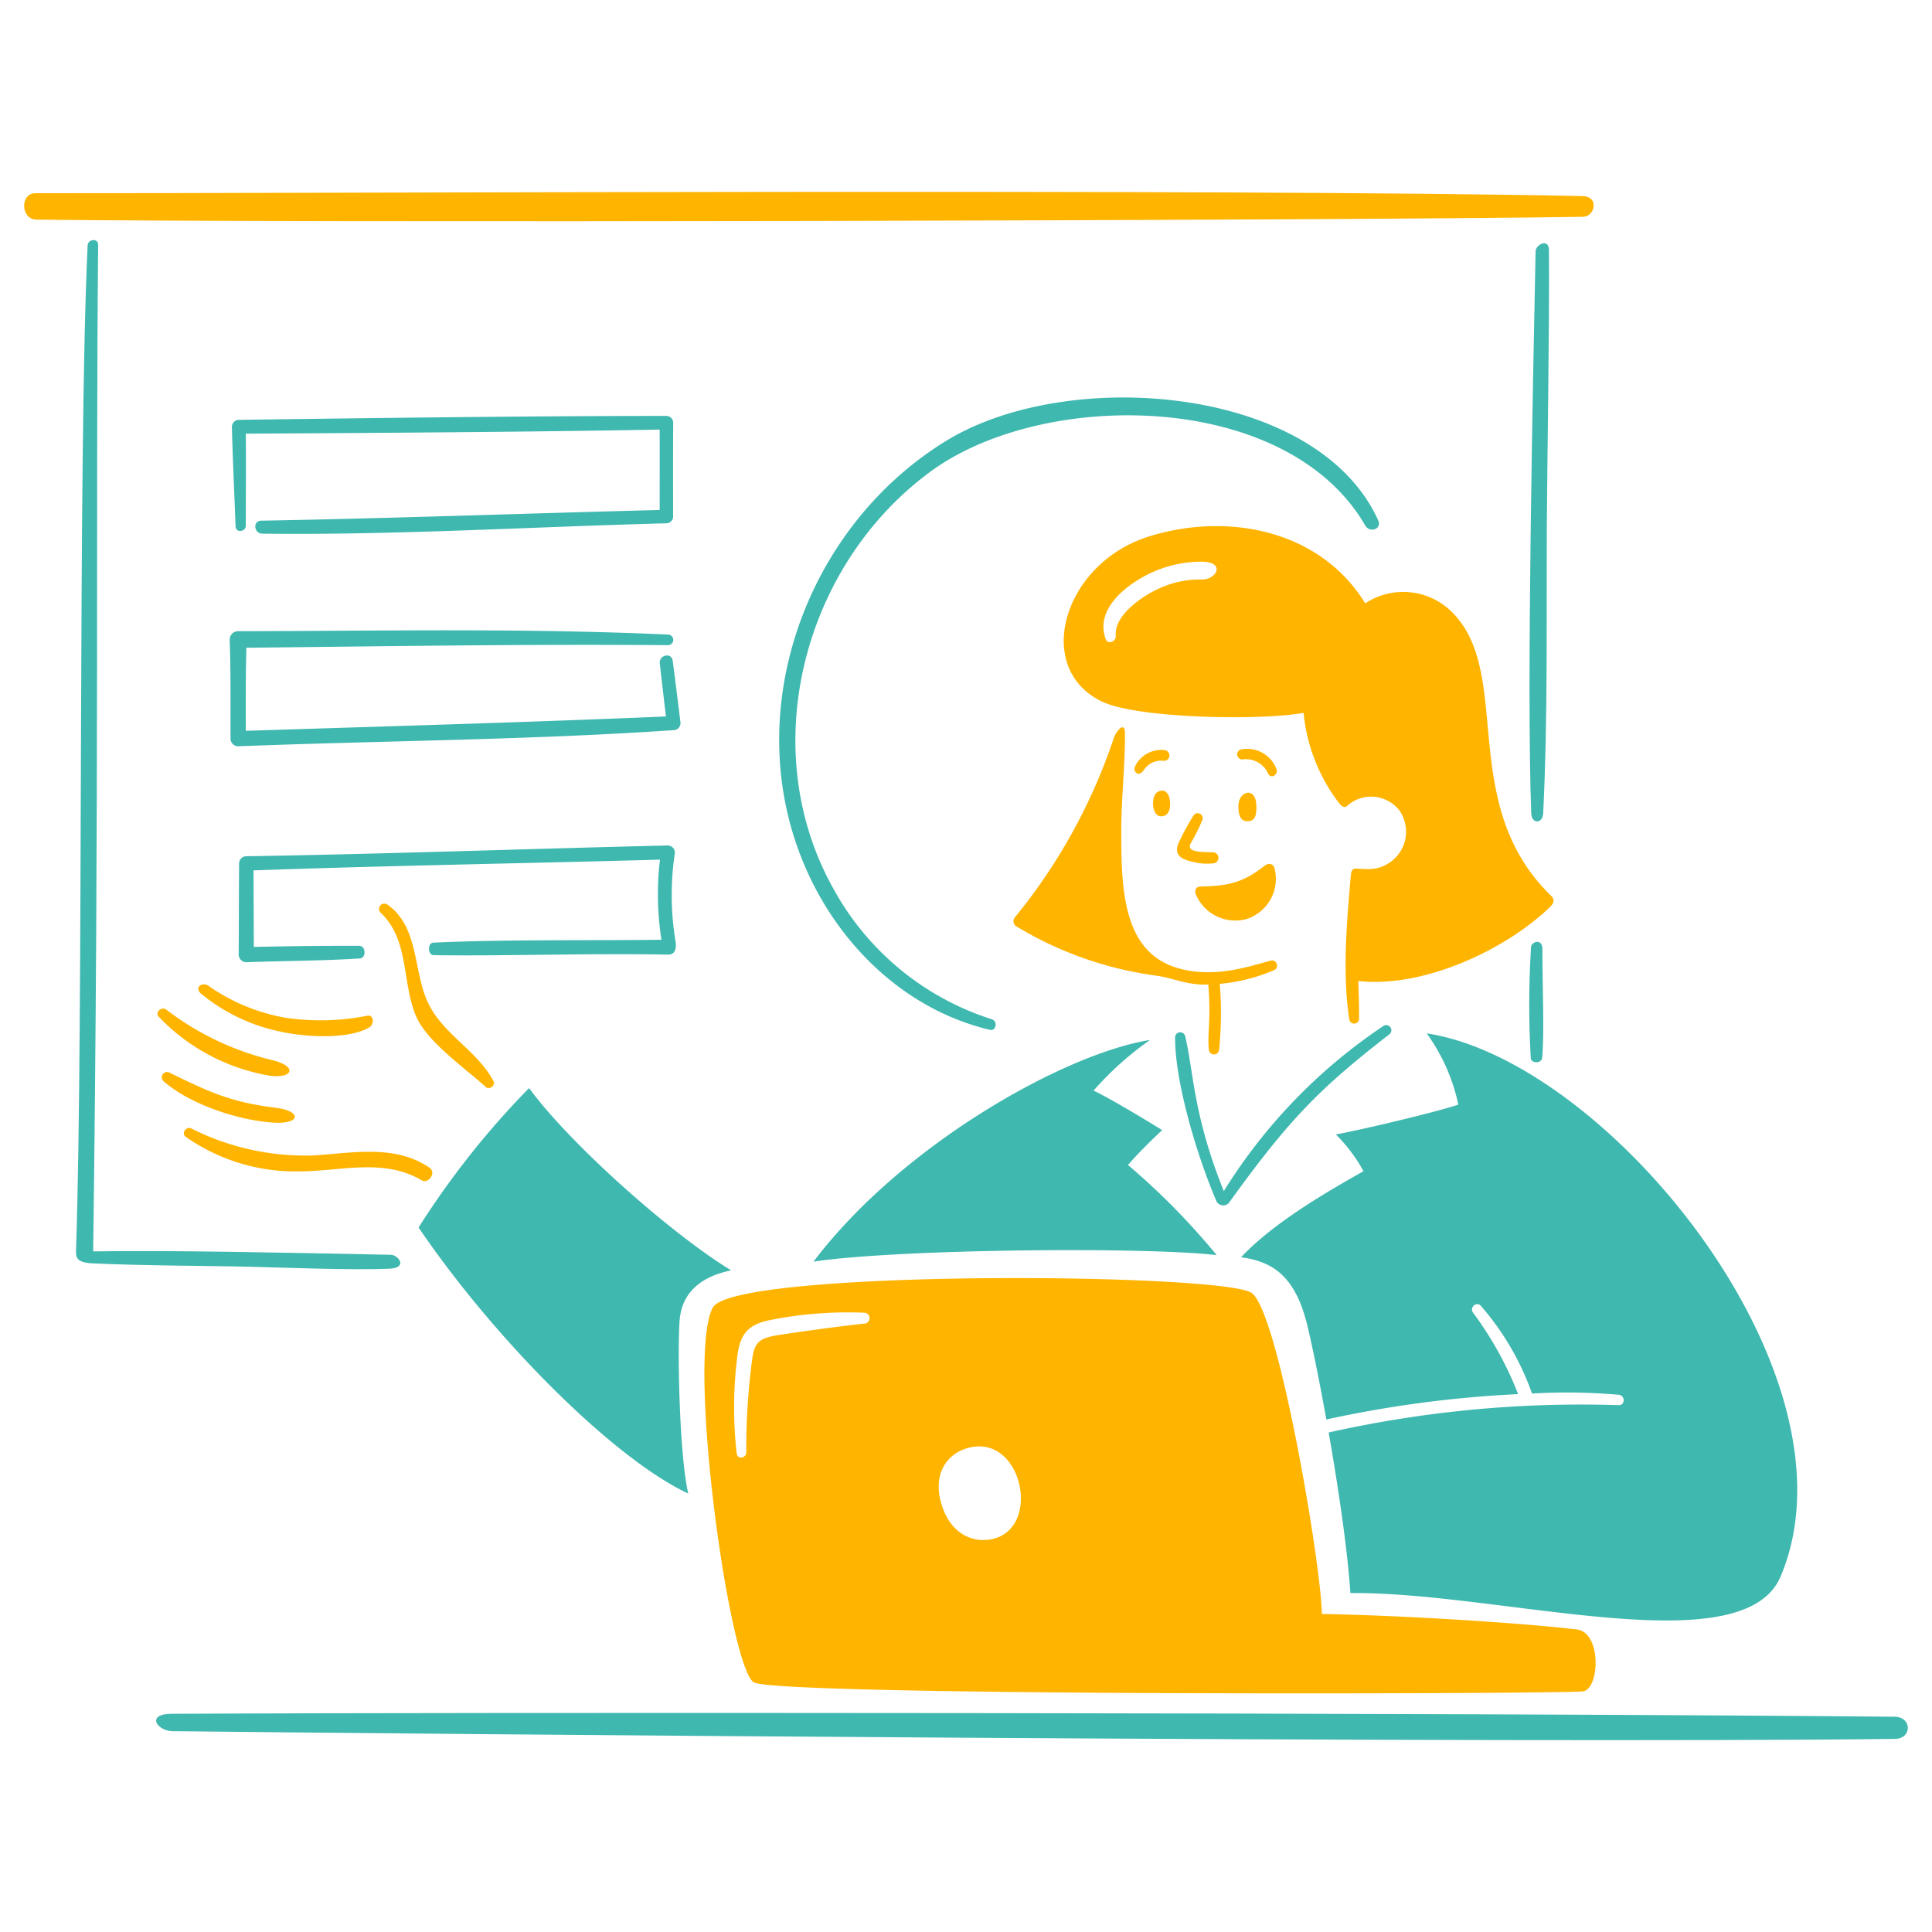 <svg viewBox="0 0 400 400" xmlns="http://www.w3.org/2000/svg" id="Business-Presentation-1--Streamline-Free-Illustrations" height="400" width="400">
  <desc>
    Business Presentation 1 Streamline Illustration: https://streamlinehq.com
  </desc>
  <g>
    <path d="M327.736 44.886c-52.066 0.82 -266.582 1.266 -320.238 0.584C4.312 45.43 4.07 40 7.368 40c55.31 0.068 246.512 -0.986 320.264 0.6 3.55 0.072 2.586 4.246 0.104 4.286Z" fill="#ffb400" stroke-width="1"></path>
    <path d="M263.846 200.83a36.77 36.77 0 0 1 -11.306 2.866 74.69 74.69 0 0 1 -0.148 13.756 1.068 1.068 0 0 1 -2.104 -0.076c-0.374 -3.126 0.5 -6.512 -0.13 -13.526 -4.678 0.126 -6.87 -1.324 -10.98 -1.882a75.116 75.116 0 0 1 -28.858 -10.24 1.254 1.254 0 0 1 -0.242 -1.746A117.438 117.438 0 0 0 230.6 152.8c0.534 -1.53 2.304 -3.586 2.312 -0.952 0.022 6.752 -0.766 13.5 -0.766 20.262 0 12.272 0.326 25.4 12.282 28.484 7.332 1.886 14.156 -0.506 18.694 -1.718 1.078 -0.298 1.878 1.396 0.724 1.954Z" fill="#ffb400" stroke-width="1"></path>
    <path d="M246.538 174.572c-1.048 2.03 2.524 1.79 4.666 1.892a1.148 1.148 0 0 1 0.19 2.256 11.234 11.234 0 0 1 -4.242 -0.24c-2.476 -0.514 -4.366 -1.426 -3.018 -4.2a48.626 48.626 0 0 1 2.964 -5.434 1.034 1.034 0 0 1 1.856 0.872 35.77 35.77 0 0 1 -2.416 4.854Z" fill="#ffb400" stroke-width="1"></path>
    <path d="M260.108 166.754c0.024 1.284 0.12 3.23 -1.772 3.28 -1.524 0.042 -1.952 -1.306 -1.944 -3.108 0.008 -3.246 3.638 -4.15 3.716 -0.172Z" fill="#ffb400" stroke-width="1"></path>
    <path d="M242.266 166.672c-0.032 1.228 -0.554 2.386 -1.972 2.328 -1.184 -0.048 -1.61 -1.648 -1.576 -2.702 0.05 -1.556 0.54 -2.35 1.524 -2.566 1.51 -0.332 2.066 1.4 2.024 2.94Z" fill="#ffb400" stroke-width="1"></path>
    <path d="M240.896 157.512a4.282 4.282 0 0 0 -4.084 1.924c-1.096 1.62 -2.268 0.29 -1.852 -0.67a6 6 0 0 1 6.24 -3.452 1.11 1.11 0 0 1 -0.304 2.198Z" fill="#ffb400" stroke-width="1"></path>
    <path d="M257.188 157.236a1.052 1.052 0 0 1 -0.32 -2.052 6.466 6.466 0 0 1 7.432 4.112c0.33 1.146 -1.2 2.086 -1.78 0.8a5.044 5.044 0 0 0 -5.332 -2.86Z" fill="#ffb400" stroke-width="1"></path>
    <path d="M247.66 185.33a8.85 8.85 0 0 0 10.436 4.942 8.742 8.742 0 0 0 5.8 -10.424c-0.244 -1 -1.14 -1.348 -2.216 -0.5 -4.502 3.548 -7.834 4.102 -13.154 4.19 -0.864 0.014 -1.37 0.788 -0.866 1.792Z" fill="#ffb400" stroke-width="1"></path>
    <path d="M102.176 223.848c0.476 0.902 -0.856 1.87 -1.6 1.2 -4.306 -3.898 -12.19 -9.4 -14.414 -14.6 -3 -7 -1.362 -15.766 -7.298 -21.43a1.096 1.096 0 0 1 1.342 -1.73c6.56 4.614 5.316 13.648 8.354 20.2 3.08 6.634 10.24 9.978 13.616 16.36Z" fill="#ffb400" stroke-width="1"></path>
    <path d="M58.302 213.632a37.786 37.786 0 0 1 -16.66 -7.888c-1.546 -1.362 0.306 -2.46 1.434 -1.698a39.6 39.6 0 0 0 16.052 6.67 49.438 49.438 0 0 0 16.972 -0.436c1.378 -0.184 1.348 1.832 0.4 2.4 -4.312 2.59 -13.358 2.018 -18.198 0.952Z" fill="#ffb400" stroke-width="1"></path>
    <path d="M32.872 210.514c-0.856 -0.938 0.584 -2.184 1.524 -1.504a58.546 58.546 0 0 0 21.644 10.4c6.136 1.4 4.434 4.272 -1.074 3.136a41.184 41.184 0 0 1 -22.094 -12.032Z" fill="#ffb400" stroke-width="1"></path>
    <path d="M56.712 232.43c-7.29 -0.422 -17.386 -3.782 -22.858 -8.578a1.092 1.092 0 0 1 1.19 -1.8c8.318 4.076 12.754 6.146 22.05 7.3 5.396 0.672 5.238 3.404 -0.382 3.078Z" fill="#ffb400" stroke-width="1"></path>
    <path d="M88.932 241.762c1.466 1 -0.2 3.462 -1.694 2.578 -7.884 -4.642 -16.862 -1.8 -25.426 -1.814a39.5 39.5 0 0 1 -23.366 -7.166c-0.986 -0.738 0.1 -2.214 1.142 -1.736a52.4 52.4 0 0 0 25.282 5.6c8.094 -0.49 16.866 -2.362 24.062 2.538Z" fill="#ffb400" stroke-width="1"></path>
    <path d="M392.348 360.018c-80.05 0.974 -307.972 -1.032 -356.656 -1.6 -3.136 -0.036 -5.624 -3.576 -0.09 -3.6 62.6 -0.322 263.522 -0.246 356.63 0.612 3.666 0.024 3.676 4.544 0.116 4.588Z" fill="#3fb8af" stroke-width="1"></path>
    <path d="M238.098 215.314c-17.6 2.8 -51.312 21.618 -69.67 45.896 17.4 -2.634 68.72 -3.084 83.468 -1.354a146 146 0 0 0 -18.36 -18.66c2.56 -2.934 4.968 -5.216 7.074 -7.224 -4.214 -2.6 -11.142 -6.748 -14.2 -8.176a65.848 65.848 0 0 1 11.688 -10.482Z" fill="#3fb8af" stroke-width="1"></path>
    <path d="M276.58 234.874a33.556 33.556 0 0 1 5.716 7.6c-6.17 3.536 -18.136 10.158 -25.358 17.832 6.896 0.904 11.4 4.25 13.8 14.4 1.032 4.354 2.456 11.34 3.868 19.182a239.514 239.514 0 0 1 39.708 -5.25 72.512 72.512 0 0 0 -9.318 -16.84c-0.824 -1.09 0.704 -2.474 1.614 -1.416a55.97 55.97 0 0 1 10.578 18.136 122.862 122.862 0 0 1 17.958 0.254c1.36 0.154 1.376 2.188 -0.032 2.154a238.92 238.92 0 0 0 -60.028 5.656c2.01 11.464 3.902 24.274 4.496 33.244 31 -0.302 81.292 15.016 89.086 -3.462 17.456 -41.382 -35.56 -106.696 -73.282 -112.414a39.084 39.084 0 0 1 6.546 14.748c-4.132 1.434 -19.932 5.196 -25.352 6.176Z" fill="#3fb8af" stroke-width="1"></path>
    <path d="M253.374 246.614c-6.34 -15.822 -6.168 -24.244 -7.976 -32a1.056 1.056 0 0 0 -2.098 0.218c-0.064 9.362 4.706 24.956 8.58 33.922a1.586 1.586 0 0 0 2.542 0.3c12.546 -17.422 18.814 -23.716 33.2 -34.89a1.06 1.06 0 0 0 -1.158 -1.774 112.214 112.214 0 0 0 -33.09 34.224Z" fill="#3fb8af" stroke-width="1"></path>
    <path d="M151.372 263.016c-12.34 -7.524 -33.258 -26.034 -41.834 -37.744a175.064 175.064 0 0 0 -22.874 28.866C102.276 277.162 127 302 142.494 309.216c-1.8 -7.676 -2.258 -28.894 -1.8 -35.666s5.562 -9.48 10.678 -10.534Z" fill="#3fb8af" stroke-width="1"></path>
    <path d="M80.662 262.666c3.828 -0.16 1.86 -2.844 0.228 -2.876 -21.8 -0.428 -45.164 -0.96 -61.6 -0.704 1.27 -94.974 0.51 -154.9 1.03 -208.414 0.014 -1.418 -2.112 -1.2 -2.176 0.15 -2.076 43.506 -0.8 160.666 -2.4 207.94 -0.056 1.62 0.056 2.654 3.56 2.81 9.814 0.44 19.378 0.458 29.248 0.628 9.07 0.158 23.32 0.834 32.11 0.466Z" fill="#3fb8af" stroke-width="1"></path>
    <path d="M319.498 168.4c0.962 -19.5 0.662 -39.258 0.75 -58.8 0.052 -11.552 0.576 -42.568 0.446 -57.79 -0.022 -2.636 -2.74 -1.134 -2.768 0.2 -0.526 25.846 -1.888 90.382 -0.9 116.418 0.084 2.192 2.374 2.16 2.472 -0.028Z" fill="#3fb8af" stroke-width="1"></path>
    <path d="M50.892 108.8c0 -6.34 0.054 -12.676 0 -19.016 28.556 -0.164 57.13 -0.326 85.682 -0.842 0.024 5.548 0 11.096 0 16.644 -27.274 0.698 -55.164 1.726 -82.52 2.216 -1.762 0.032 -1.476 2.664 0.228 2.686 27.622 0.334 56.092 -1.428 83.8 -2.146a1.426 1.426 0 0 0 1.276 -1.51c0 -6.478 -0.022 -12.958 0.022 -19.436a1.438 1.438 0 0 0 -1.524 -1.284c-29.502 0.018 -59.024 0.42 -88.526 0.814a1.466 1.466 0 0 0 -1.312 1.554c0.164 6.84 0.512 13.664 0.748 20.5 0.034 1.39 2.124 1.194 2.126 -0.18Z" fill="#3fb8af" stroke-width="1"></path>
    <path d="M49.228 154.514c29.824 -1.164 60.53 -1.3 90.172 -3.342a1.462 1.462 0 0 0 1.472 -1.724c-0.524 -4.228 -1.05 -8.456 -1.6 -12.68 -0.23 -1.754 -2.862 -1.154 -2.67 0.568 0.4 3.67 0.844 7.338 1.28 11 -28.956 1.222 -58.168 2.048 -87 2.972 0 -5.734 -0.03 -11.476 0.132 -17.2 29.15 -0.302 57.8 -0.774 87.27 -0.534a1.096 1.096 0 0 0 0.11 -2.188c-29.584 -1.362 -59.292 -0.762 -89 -0.702a1.748 1.748 0 0 0 -1.84 1.664c0.246 6.826 0.154 13.676 0.178 20.51a1.6 1.6 0 0 0 1.496 1.656Z" fill="#3fb8af" stroke-width="1"></path>
    <path d="M136.946 194.566c-14.32 0.19 -32.538 -0.094 -47.228 0.6 -1.23 0.058 -1.174 2.566 0.032 2.586 13.226 0.226 33.242 -0.428 48.532 -0.106 1.69 0.036 1.768 -1.6 1.57 -2.816a58.364 58.364 0 0 1 -0.158 -18.04 1.47 1.47 0 0 0 -1.486 -1.742c-29.096 0.688 -58.2 1.764 -87.294 2.23a1.516 1.516 0 0 0 -1.412 1.558c-0.052 6.296 -0.04 12.6 -0.084 18.888a1.6 1.6 0 0 0 1.648 1.494c8.4 -0.308 15.014 -0.262 23.416 -0.78 1.4 -0.086 1.282 -2.612 -0.106 -2.616 -7.876 -0.022 -13.95 0.064 -21.824 0.228 -0.03 -5.282 -0.036 -10.564 -0.072 -15.846 28.044 -1 56.11 -1.44 84.16 -2.224a60.8 60.8 0 0 0 0.306 16.586Z" fill="#3fb8af" stroke-width="1"></path>
    <path d="M204.936 213.214c1.324 0.314 1.684 -1.812 0.4 -2.188a57.14 57.14 0 0 1 -32.8 -27.05c-16.262 -29.044 -6.2 -67.106 20.22 -86.414 23.4 -17.102 73.668 -16.754 89.876 11.2 0.98 1.69 3.526 0.766 2.71 -1.032C272.67 79.8 221.238 75.8 196.016 91.2c-29.698 18.14 -43.472 57.372 -28.76 89.526 7.4 16.176 21.144 28.572 37.68 32.488Z" fill="#3fb8af" stroke-width="1"></path>
    <path d="M319.264 219.068c0.508 -4.312 0.056 -15.8 0.074 -22.522 0 -2.412 -2.264 -1.526 -2.346 -0.516a192.068 192.068 0 0 0 -0.06 23.042c0.09 1.146 2.2 1.128 2.332 -0.004Z" fill="#3fb8af" stroke-width="1"></path>
    <path d="M326.436 337.356c-11.938 -1.4 -36.694 -2.934 -52.77 -3.2 0 -9.23 -8.828 -62 -14.446 -66.414 -5.38 -4.228 -107.444 -5.016 -111.658 3 -5.54 10.552 3.616 75.924 8.672 77.65 8.226 2.8 164.578 2.334 171.4 1.8 3.566 -0.27 4.074 -12.222 -1.198 -12.836Zm-147.368 -63.318c-5.928 0.62 -11.6 1.44 -17.512 2.306 -5.118 0.75 -5.48 1.822 -6.036 6.734a140.422 140.422 0 0 0 -1.012 17.578c0 1.25 -1.818 1.578 -1.984 0.262a84.336 84.336 0 0 1 0.152 -20.28c0.572 -4.416 2.2 -6.4 6.6 -7.298a82.166 82.166 0 0 1 19.778 -1.552 1.138 1.138 0 0 1 0.014 2.25Zm26.132 44.658c-4.23 0.8 -8.812 -1.488 -10.462 -7.94 -1.434 -5.6 1.2 -9.826 5.852 -11.016 11.14 -2.848 15.21 16.93 4.61 18.956Z" fill="#ffb400" stroke-width="1"></path>
    <path d="M320.84 185.172c-19.02 -18.846 -7.682 -45.268 -19.846 -58.054a14.276 14.276 0 0 0 -18.338 -2.2c-9.37 -15.238 -28.482 -18.926 -44.754 -13.856 -17.734 5.526 -24.088 27.176 -9.852 34.144 7.46 3.652 33.65 3.962 41.838 2.376a36.568 36.568 0 0 0 7.322 18.658c0.424 0.51 1.016 1.216 1.72 0.6a7.4 7.4 0 0 1 10.852 1.028 7.71 7.71 0 0 1 -2.094 10.726c-2.446 1.618 -4.19 1.382 -6.93 1.244 -0.858 -0.042 -1.018 0.676 -1.076 1.332 -0.846 9.528 -1.784 20.4 -0.33 29.876a1.02 1.02 0 0 0 2.026 -0.232c0.02 -2.568 -0.076 -5.136 -0.16 -7.706 13.39 1.498 30.344 -6.334 39.662 -15.288 1.476 -1.402 0.42 -2.192 -0.04 -2.648ZM248.8 119.98a20.2 20.2 0 0 0 -9.414 2.138c-3.242 1.556 -8.746 5.424 -8.376 9.48 0.11 1.216 -1.638 1.96 -2.092 0.706 -2.19 -6.044 3.906 -10.766 7.97 -12.984a24.8 24.8 0 0 1 11.8 -3.03c5.276 0.006 3.098 3.816 0.112 3.69Z" fill="#ffb400" stroke-width="1"></path>
  </g>
</svg>